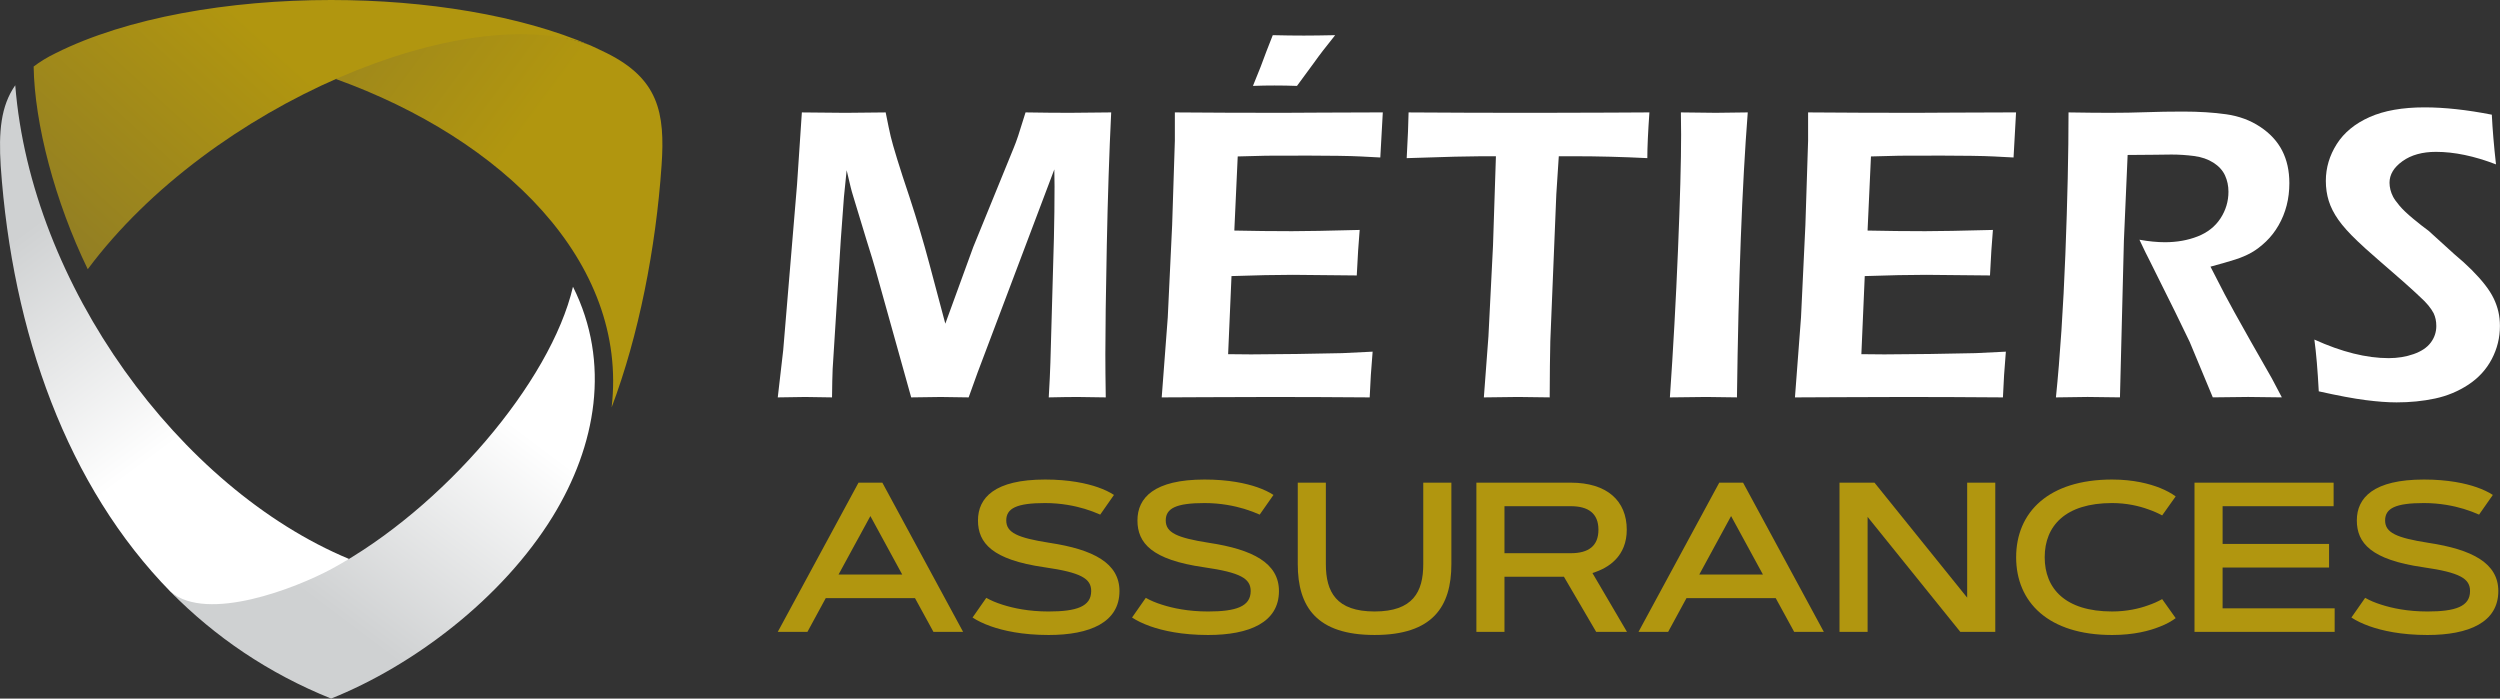 <?xml version="1.0" encoding="utf-8"?>
<!-- Generator: Adobe Illustrator 16.0.0, SVG Export Plug-In . SVG Version: 6.00 Build 0)  -->
<!DOCTYPE svg PUBLIC "-//W3C//DTD SVG 1.1//EN" "http://www.w3.org/Graphics/SVG/1.1/DTD/svg11.dtd">
<svg version="1.1" id="Calque_1" xmlns="http://www.w3.org/2000/svg" xmlns:xlink="http://www.w3.org/1999/xlink" x="0px" y="0px"
	 width="176.014px" height="49.184px" viewBox="4.997 -77.258 176.014 49.184"
	 enable-background="new 4.997 -77.258 176.014 49.184" xml:space="preserve">
<rect x="4.997" y="-77.258" width="176.014" height="49.184" fill="#333333" stroke="none"/>
<g>
	<linearGradient id="SVGID_1_" gradientUnits="userSpaceOnUse" x1="40.827" y1="-66.387" x2="21.604" y2="-80.644">
		<stop  offset="0" style="stop-color:#B1960F"/>
		<stop  offset="1" style="stop-color:#907D25"/>
	</linearGradient>
	<path fill-rule="evenodd" clip-rule="evenodd" fill="url(#SVGID_1_)" d="M48.059-48.577c1.903-5.021,3.117-11.214,3.514-17.009
		c0.272-3.786-0.251-6.13-3.85-7.929c-0.376-0.188-0.753-0.355-1.149-0.544c-4.938-1.861-14.039-1.59-17.93,2.364
		C40.381-67.468,49.251-58.828,48.059-48.577L48.059-48.577z"/>
	<linearGradient id="SVGID_2_" gradientUnits="userSpaceOnUse" x1="16.925" y1="-45.847" x2="6.092" y2="-60.514">
		<stop  offset="0" style="stop-color:#FFFFFF"/>
		<stop  offset="1" style="stop-color:#CFD1D2"/>
	</linearGradient>
	<path fill-rule="evenodd" clip-rule="evenodd" fill="url(#SVGID_2_)" d="M29.565-37.907C17.62-42.887,7.18-57.216,6.071-71.255
		c-1.025,1.466-1.172,3.285-1.025,5.67c0.816,11.778,4.687,22.574,11.967,30C20.066-32.844,26.134-32.95,29.565-37.907
		L29.565-37.907z"/>
	<linearGradient id="SVGID_3_" gradientUnits="userSpaceOnUse" x1="26.113" y1="-72.374" x2="11.536" y2="-56.354">
		<stop  offset="0" style="stop-color:#B1960F"/>
		<stop  offset="1" style="stop-color:#907D25"/>
	</linearGradient>
	<path fill-rule="evenodd" clip-rule="evenodd" fill="url(#SVGID_3_)" d="M11.175-58.304c8.683-11.653,26.674-19.059,35.398-15.754
		c-4.959-2.134-11.611-3.2-18.265-3.2c-7.175,0-14.373,1.233-19.393,3.744c-0.607,0.293-1.109,0.607-1.55,0.941
		C7.43-68.556,8.853-63.096,11.175-58.304L11.175-58.304z"/>
	<linearGradient id="SVGID_4_" gradientUnits="userSpaceOnUse" x1="38.745" y1="-49.194" x2="27.745" y2="-34.528">
		<stop  offset="0" style="stop-color:#FFFFFF"/>
		<stop  offset="1" style="stop-color:#CFD1D2"/>
	</linearGradient>
	<path fill-rule="evenodd" clip-rule="evenodd" fill="url(#SVGID_4_)" d="M45.338-57.07c-1.568,6.715-9.163,15.626-17.008,19.874
		c-2.489,1.339-8.725,3.786-11.318,1.61c3.138,3.181,6.883,5.733,11.297,7.511c5.754-2.301,12.029-7.009,15.606-12.824
		C46.97-45.877,48.017-51.714,45.338-57.07L45.338-57.07z"/>
	<g>
		<path fill="#FFFFFF" d="M59.756-49.279l0.383-3.322l0.974-11.671l0.339-5.071c1.399,0.02,2.422,0.029,3.068,0.029
			c0.519,0,1.463-0.01,2.833-0.029c0.157,0.793,0.275,1.357,0.354,1.69c0.079,0.333,0.231,0.867,0.457,1.602
			s0.516,1.627,0.869,2.675c0.521,1.587,0.987,3.156,1.399,4.704l1.12,4.204l1.966-5.395l2.861-7.012
			c0.098-0.235,0.197-0.507,0.301-0.816c0.103-0.309,0.276-0.86,0.521-1.653c1.167,0.02,2.206,0.029,3.118,0.029
			c0.607,0,1.578-0.01,2.912-0.029c-0.138,2.822-0.24,5.941-0.309,9.356c-0.068,3.416-0.102,5.966-0.102,7.651
			c0,0.813,0.009,1.832,0.029,3.058c-0.971-0.02-1.633-0.029-1.985-0.029c-0.51,0-1.187,0.01-2.029,0.029
			c0.059-0.999,0.098-1.823,0.117-2.47l0.247-8.746c0.029-1.234,0.044-2.45,0.044-3.645l-0.015-1.191l-5.402,14.303l-0.63,1.749
			c-0.955-0.02-1.609-0.029-1.964-0.029c-0.442,0-1.137,0.01-2.081,0.029l-2.53-9.055c-0.088-0.324-0.294-1-0.618-2.029
			l-0.911-2.999c-0.089-0.284-0.154-0.517-0.198-0.698c-0.045-0.181-0.141-0.585-0.287-1.213l-0.191,1.882
			c-0.049,0.598-0.123,1.597-0.221,2.999l-0.574,9.114c-0.02,0.451-0.034,1.117-0.044,1.999l-1.896-0.029
			C61.358-49.308,60.716-49.298,59.756-49.279z"/>
		<path fill="#FFFFFF" d="M86.788-49.279l0.426-5.63l0.309-6.512l0.19-5.924v-1.999c2.421,0.02,4.944,0.029,7.571,0.029l2.822-0.015
			l4.248-0.015l-0.176,3.175l-1.396-0.073c-0.383-0.02-0.91-0.034-1.588-0.044c-0.676-0.009-1.367-0.015-2.072-0.015
			c-1.529,0-2.516,0.002-2.961,0.007c-0.447,0.005-1.121,0.022-2.022,0.052l-0.239,5.218c1.344,0.029,2.697,0.044,4.059,0.044
			c0.941,0,2.529-0.029,4.766-0.088c-0.078,0.892-0.146,1.96-0.205,3.205c-2.617-0.029-4.115-0.044-4.498-0.044
			c-1.156,0-2.596,0.029-4.321,0.088l-0.238,5.498l1.618,0.015c0.469,0,1.547-0.01,3.234-0.029l3.189-0.059l2.133-0.104
			c-0.1,1.138-0.168,2.211-0.207,3.22c-2.547-0.02-4.846-0.029-6.893-0.029l-4.837,0.015L86.788-49.279z M93.211-71.21l0.545-1.352
			c0.107-0.294,0.24-0.647,0.396-1.059s0.309-0.798,0.455-1.161c0.795,0.02,1.523,0.029,2.191,0.029c0.547,0,1.283-0.01,2.203-0.029
			c-0.656,0.813-1.146,1.45-1.469,1.911l-1.221,1.661c-0.52-0.02-1.049-0.029-1.588-0.029C94.245-71.24,93.741-71.23,93.211-71.21z"
			/>
		<path fill="#FFFFFF" d="M109.469-49.279l0.322-4.292l0.322-6.395l0.205-6.291h-1.027l-0.954,0.015l-0.91,0.015l-3.391,0.103
			c0.078-1.411,0.123-2.484,0.133-3.219c2.82,0.02,5.774,0.029,8.86,0.029l5.275-0.015l2.821-0.015
			c-0.099,1.395-0.147,2.467-0.147,3.219c-1.773-0.088-3.474-0.132-5.101-0.132h-1.132l-0.175,2.685l-0.422,10.331l-0.029,1.731
			c-0.01,0.714-0.015,1.458-0.015,2.23l-2.237-0.029C111.624-49.308,110.824-49.298,109.469-49.279z"/>
		<path fill="#FFFFFF" d="M122.566-49.279c0.234-3.371,0.425-6.828,0.571-10.371c0.146-3.542,0.22-6.25,0.22-8.121l-0.016-1.573
			l2.457,0.029c0.137,0,0.888-0.01,2.251-0.029c-0.4,5.154-0.654,11.843-0.761,20.064l-2.163-0.029
			C124.763-49.308,123.91-49.298,122.566-49.279z"/>
		<path fill="#FFFFFF" d="M131.372-49.279l0.426-5.63l0.309-6.512l0.19-5.924v-1.999c2.421,0.02,4.944,0.029,7.571,0.029
			l2.822-0.015l4.248-0.015l-0.176,3.175l-1.396-0.073c-0.383-0.02-0.911-0.034-1.588-0.044c-0.676-0.009-1.367-0.015-2.072-0.015
			c-1.529,0-2.517,0.002-2.962,0.007c-0.446,0.005-1.12,0.022-2.021,0.052l-0.239,5.218c1.343,0.029,2.696,0.044,4.059,0.044
			c0.941,0,2.529-0.029,4.766-0.088c-0.079,0.892-0.147,1.96-0.206,3.205c-2.616-0.029-4.115-0.044-4.497-0.044
			c-1.156,0-2.597,0.029-4.321,0.088l-0.238,5.498l1.617,0.015c0.47,0,1.548-0.01,3.234-0.029l3.19-0.059l2.132-0.104
			c-0.099,1.138-0.167,2.211-0.206,3.22c-2.548-0.02-4.846-0.029-6.894-0.029l-4.837,0.015L131.372-49.279z"/>
		<path fill="#FFFFFF" d="M149.746-49.279c0.296-2.92,0.517-6.277,0.665-10.069c0.147-3.792,0.222-7.125,0.222-9.996
			c1.176,0.02,2.16,0.029,2.953,0.029c0.853,0,1.688-0.015,2.506-0.044c0.818-0.029,1.683-0.044,2.594-0.044
			c1.137,0,2.152,0.064,3.049,0.191s1.692,0.421,2.389,0.882c0.695,0.46,1.212,1.019,1.55,1.676s0.507,1.421,0.507,2.293
			c0,0.549-0.063,1.071-0.19,1.565c-0.128,0.495-0.316,0.96-0.566,1.396s-0.546,0.818-0.889,1.146
			c-0.344,0.329-0.684,0.588-1.022,0.779c-0.338,0.191-0.723,0.355-1.153,0.492c-0.432,0.137-1.01,0.304-1.734,0.5l0.999,1.94
			c0.323,0.618,0.936,1.725,1.838,3.322l1.484,2.603c0.078,0.137,0.313,0.582,0.705,1.337c-1.198-0.02-1.989-0.029-2.372-0.029
			c-0.473,0-1.303,0.01-2.491,0.029l-1.629-3.91c-0.284-0.598-0.627-1.303-1.027-2.117l-1.776-3.572
			c-0.176-0.333-0.42-0.833-0.733-1.5c0.657,0.118,1.255,0.176,1.795,0.176c0.843,0,1.612-0.137,2.31-0.411
			c0.696-0.274,1.23-0.698,1.604-1.271c0.372-0.574,0.559-1.198,0.559-1.875c0-0.412-0.081-0.793-0.242-1.146
			c-0.162-0.353-0.434-0.651-0.816-0.896c-0.382-0.245-0.838-0.402-1.366-0.471c-0.529-0.068-1.059-0.103-1.588-0.103
			c-0.294,0-0.696,0.005-1.205,0.015c-0.51,0.01-1.138,0.015-1.882,0.015l-0.263,6.042l-0.277,11.024l-2.28-0.029
			C151.604-49.308,150.864-49.298,149.746-49.279z"/>
		<path fill="#FFFFFF" d="M168.251-49.706c-0.078-1.488-0.181-2.704-0.309-3.645c1.921,0.873,3.665,1.308,5.233,1.308
			c0.627,0,1.213-0.095,1.757-0.286c0.543-0.191,0.945-0.461,1.205-0.809c0.26-0.348,0.39-0.737,0.39-1.169
			c0-0.333-0.063-0.632-0.188-0.896c-0.188-0.362-0.5-0.74-0.937-1.132c-0.561-0.539-1.56-1.426-2.998-2.661
			c-0.687-0.598-1.159-1.024-1.42-1.279c-0.588-0.559-1.039-1.061-1.353-1.507c-0.313-0.446-0.539-0.889-0.676-1.33
			c-0.138-0.441-0.206-0.912-0.206-1.411c0-0.921,0.258-1.786,0.771-2.595c0.515-0.808,1.284-1.44,2.309-1.896
			c1.023-0.456,2.314-0.684,3.873-0.684c1.401,0,2.979,0.171,4.733,0.515c0.049,1.019,0.146,2.185,0.294,3.499
			c-1.526-0.588-2.935-0.882-4.226-0.882c-0.959,0-1.743,0.218-2.354,0.654s-0.917,0.943-0.917,1.521
			c0,0.157,0.021,0.321,0.063,0.492c0.043,0.172,0.107,0.338,0.192,0.5s0.236,0.373,0.455,0.632c0.219,0.26,0.538,0.564,0.959,0.912
			s0.78,0.63,1.079,0.845l1.813,1.646c0.46,0.382,0.871,0.755,1.232,1.117c0.362,0.363,0.673,0.711,0.932,1.044
			c0.26,0.333,0.462,0.652,0.609,0.956c0.146,0.304,0.257,0.615,0.33,0.933c0.073,0.319,0.11,0.654,0.11,1.007
			c0,0.823-0.191,1.601-0.573,2.33c-0.383,0.729-0.932,1.33-1.646,1.801c-0.716,0.47-1.5,0.796-2.353,0.978
			s-1.754,0.271-2.704,0.271c-0.628,0-1.357-0.054-2.19-0.162C170.711-49.196,169.614-49.401,168.251-49.706z"/>
	</g>
	<g>
		<path fill="#B1960F" d="M69.419-35.144h-6.286l-1.289,2.374h-2.088l5.685-10.506h1.678l5.686,10.506h-2.088L69.419-35.144z
			 M64.035-36.807h4.483l-2.242-4.117L64.035-36.807z"/>
		<path fill="#B1960F" d="M82.458-41.026c-0.322-0.146-0.682-0.279-1.084-0.404c-0.682-0.205-1.648-0.41-2.798-0.41
			c-1.993,0-2.733,0.367-2.733,1.224c0,0.864,0.798,1.223,3.04,1.575c3.106,0.469,4.931,1.436,4.931,3.398
			c0,2.205-2.08,3.092-4.989,3.092c-1.86,0-3.201-0.307-4.073-0.615c-0.513-0.184-0.938-0.388-1.282-0.615l0.967-1.385
			c0.323,0.184,0.704,0.345,1.144,0.483c0.755,0.242,1.831,0.477,3.245,0.477c1.957,0,2.997-0.345,2.997-1.437
			c0-0.871-0.682-1.303-3.297-1.678c-3.671-0.526-4.674-1.706-4.674-3.296c0-1.597,1.171-2.879,4.726-2.879
			c1.706,0,2.923,0.271,3.706,0.542c0.462,0.161,0.843,0.345,1.143,0.542L82.458-41.026z"/>
		<path fill="#B1960F" d="M93.687-41.026c-0.322-0.146-0.681-0.279-1.083-0.404c-0.682-0.205-1.649-0.41-2.8-0.41
			c-1.992,0-2.732,0.367-2.732,1.224c0,0.864,0.799,1.223,3.041,1.575c3.105,0.469,4.93,1.436,4.93,3.398
			c0,2.205-2.08,3.092-4.989,3.092c-1.86,0-3.201-0.307-4.073-0.615c-0.513-0.184-0.938-0.388-1.282-0.615l0.968-1.385
			c0.322,0.184,0.703,0.345,1.143,0.483c0.754,0.242,1.832,0.477,3.245,0.477c1.956,0,2.997-0.345,2.997-1.437
			c0-0.871-0.682-1.303-3.297-1.678c-3.671-0.526-4.675-1.706-4.675-3.296c0-1.597,1.173-2.879,4.726-2.879
			c1.707,0,2.923,0.271,3.708,0.542c0.461,0.161,0.842,0.345,1.143,0.542L93.687-41.026z"/>
		<path fill="#B1960F" d="M96.367-37.54v-5.736h1.978v5.736c0,1.956,0.727,3.333,3.429,3.333c2.704,0,3.429-1.377,3.429-3.333
			v-5.736h1.979v5.736c0,3.011-1.334,4.988-5.407,4.988S96.367-34.529,96.367-37.54z"/>
		<path fill="#B1960F" d="M108.943-32.77v-10.506h6.645c2.558,0,3.942,1.282,3.942,3.312c0,1.847-1.245,2.695-2.418,3.048
			l2.433,4.146h-2.168l-2.271-3.883h-4.185v3.883H108.943z M110.92-41.62v3.311h4.667c1.231,0,1.949-0.491,1.949-1.655
			c0-1.151-0.718-1.655-1.949-1.655H110.92z"/>
		<path fill="#B1960F" d="M130.019-35.144h-6.286l-1.29,2.374h-2.087l5.686-10.506h1.677l5.686,10.506h-2.088L130.019-35.144z
			 M124.635-36.807h4.482l-2.242-4.117L124.635-36.807z"/>
		<path fill="#B1960F" d="M134.508-43.276h2.463l6.526,8.096v-8.096h1.979v10.506h-2.462l-6.528-8.096v8.096h-1.978V-43.276z"/>
		<path fill="#B1960F" d="M153.702-34.207c1.033,0,1.912-0.204,2.535-0.432c0.366-0.125,0.696-0.271,0.988-0.439l0.952,1.34
			c-0.301,0.228-0.667,0.425-1.098,0.593c-0.741,0.301-1.854,0.594-3.378,0.594c-4.484,0-6.756-2.307-6.756-5.472
			s2.271-5.473,6.756-5.473c1.516,0,2.637,0.3,3.378,0.594c0.431,0.175,0.797,0.372,1.098,0.593l-0.952,1.34
			c-0.292-0.16-0.622-0.307-0.988-0.432c-0.623-0.227-1.502-0.439-2.535-0.439c-3.305,0-4.747,1.619-4.747,3.817
			S150.397-34.207,153.702-34.207z"/>
		<path fill="#B1960F" d="M168.976-38.96v1.661h-7.496v2.873h7.89v1.656h-9.868v-10.506h9.795v1.656h-7.816v2.659H168.976z"/>
		<path fill="#B1960F" d="M179.537-41.026c-0.322-0.146-0.681-0.279-1.084-0.404c-0.682-0.205-1.647-0.41-2.799-0.41
			c-1.992,0-2.732,0.367-2.732,1.224c0,0.864,0.799,1.223,3.041,1.575c3.105,0.469,4.93,1.436,4.93,3.398
			c0,2.205-2.081,3.092-4.988,3.092c-1.861,0-3.202-0.307-4.074-0.615c-0.513-0.184-0.938-0.388-1.282-0.615l0.968-1.385
			c0.321,0.184,0.703,0.345,1.143,0.483c0.754,0.242,1.831,0.477,3.246,0.477c1.955,0,2.996-0.345,2.996-1.437
			c0-0.871-0.683-1.303-3.298-1.678c-3.669-0.526-4.673-1.706-4.673-3.296c0-1.597,1.172-2.879,4.725-2.879
			c1.707,0,2.924,0.271,3.707,0.542c0.462,0.161,0.844,0.345,1.144,0.542L179.537-41.026z"/>
	</g>
</g>
</svg>
